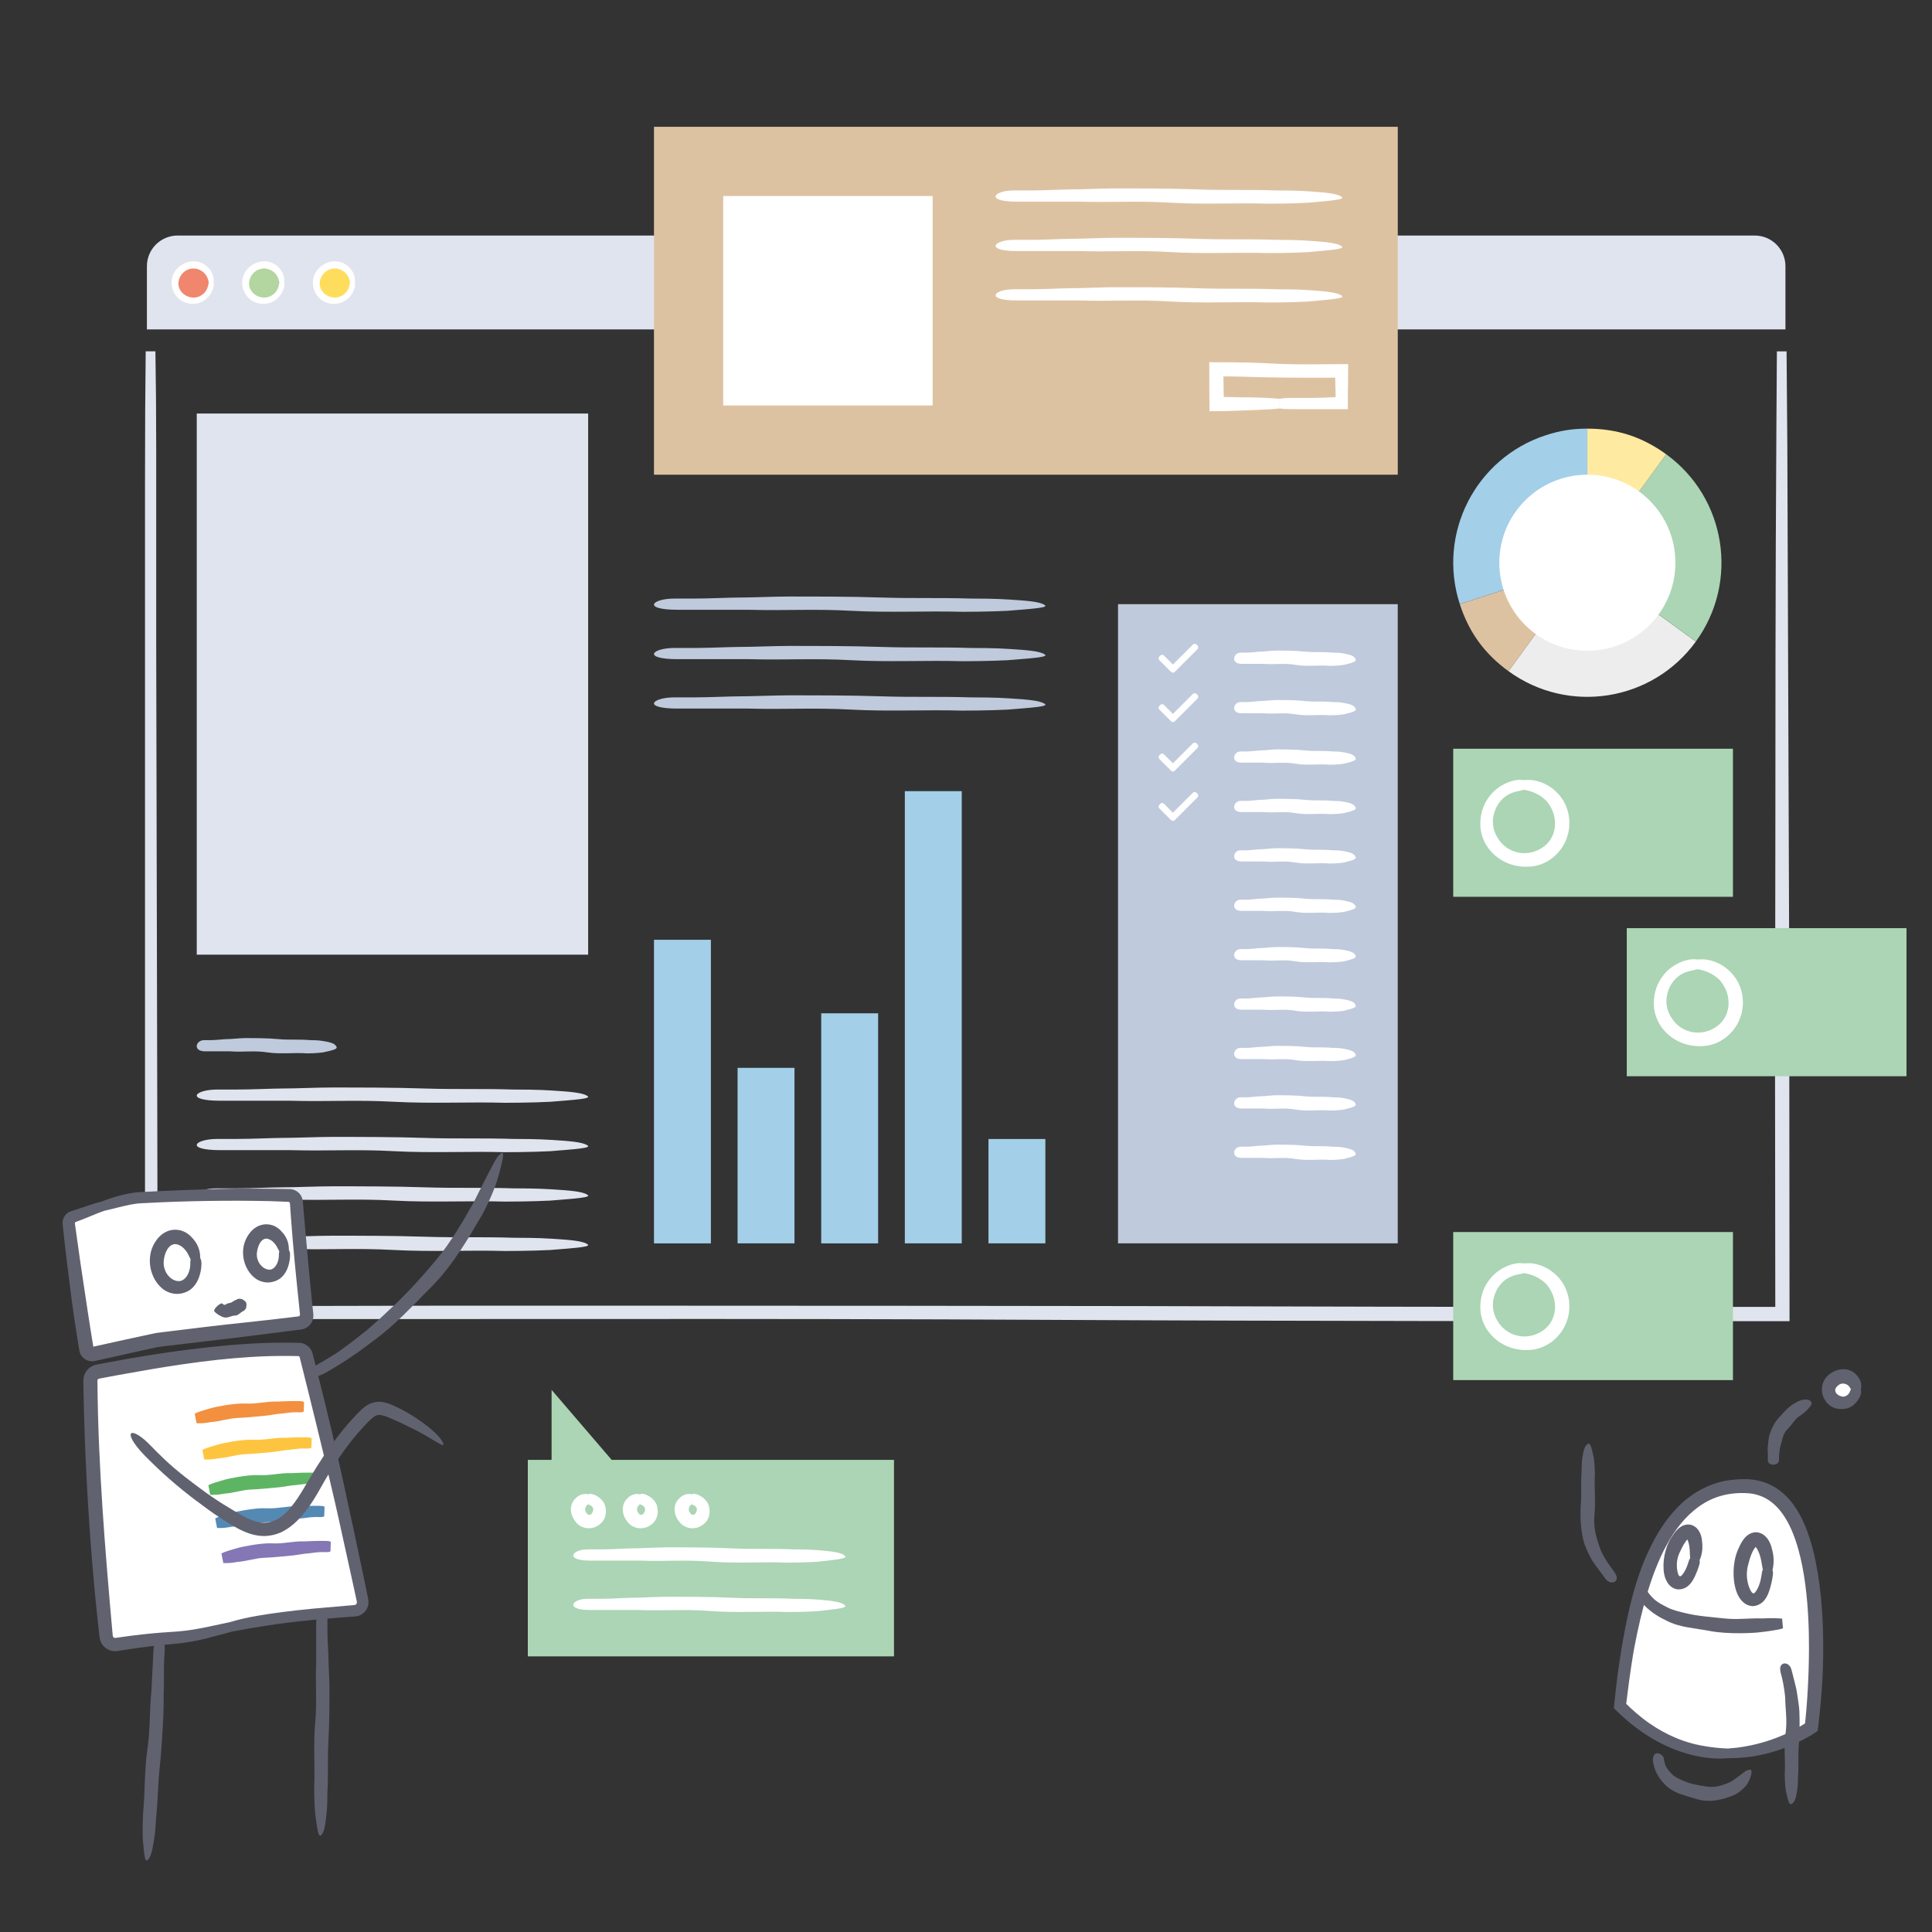 <?xml version="1.0" encoding="UTF-8"?><svg id="Layer_1" xmlns="http://www.w3.org/2000/svg" viewBox="0 0 700 700"><rect x="0" y="0" width="700" height="700" fill="#333333" stroke="none"/><defs><style>.cls-1{fill:#a3cfe8;}.cls-2{fill:#fff;}.cls-3{fill:#ffdd5c;}.cls-4{fill:#ddc2a2;}.cls-5{fill:#b3d5a0;}.cls-6{fill:#ffeaa1;}.cls-7{fill:#f0866d;}.cls-8{fill:#dfe4ee;}.cls-9{fill:#61626f;}.cls-10{fill:#bfcadc;}.cls-11{fill:#5db564;}.cls-12{fill:#fdc53f;}.cls-13{fill:#f2903f;}.cls-14{fill:#8577b5;}.cls-15{fill:#abd5b4;}.cls-16{fill:none;}.cls-17{fill:#5489b3;}.cls-18{fill:#eeeded;}</style></defs><rect class="cls-8" x="71.29" y="149.83" width="141.81" height="196.06"/><g><path class="cls-8" d="M643.8,127.29c-.06,8.97-.12,18.16-.18,27.82-.37,53.76-.37,119.46-.37,143.36-.04,31.21-.08,61.07-.12,90.37,.03,28.5,.06,56.47,.09,84.67-22.54,.02-45.27,.03-68.54,.05-24.07-.04-48.7-.08-74.24-.12-113.49-.37-232.95-.37-340.47-.37-29.86,.06-67.28,.15-102.85,.22-.05-28.07-.1-54.75-.15-77.15-.07-29.87-.25-107.52-.37-161.28v-71.67c0-13.43-.11-25.43-.29-35.9h-3.52c-.16,12.59-.25,28.12-.25,47.85V431.98c-.03,16.21-.06,31.93-.09,45.97,59.15-.02,112.44-.04,166.37-.05,53.26-.03,107.16,0,168.12,.34,38.32,.21,84.65,.32,130.57,.39,46.92,.02,93.42,.04,130.87,.06-.07-76.99-.11-127.6-.12-132.28-.04-10.36-.41-113.64-.68-185.31-.09-11.73-.19-23.03-.27-33.8h-3.52Z"/><path class="cls-8" d="M635.78,85.34H64.35c-6.14,0-11.12,4.98-11.12,11.12v22.9H646.9v-22.9c0-6.14-4.98-11.12-11.12-11.12Z"/><g><circle class="cls-7" cx="70.01" cy="102.36" r="6.48"/><path class="cls-2" d="M77.39,102.36c0-.32,.05-.66,.02-1.01-.03-.98-.37-2.07-.85-2.91-.48-.84-1.07-1.46-1.41-1.75-1.51-1.5-3.58-2.13-5.52-1.99-1.95,.13-3.83,.99-5.33,2.51-1.51,1.5-2.34,3.8-2.1,5.99,.2,2.21,1.43,4.23,3.09,5.46,.82,.62,2,1.17,3.24,1.35,1.24,.19,2.49,.05,3.46-.21,.54-.13,1.5-.51,2.38-1.2,.89-.67,1.66-1.62,2.15-2.47,.55-.95,.78-1.81,.9-2.46,.09-.49,.05-.93-.02-1.31h-1.76c-.09,.35-.15,.76-.28,1.27-.08,.31-.2,.78-.59,1.48-.19,.35-.5,.75-.87,1.13-.38,.37-.84,.71-1.3,.96-.94,.5-1.88,.6-2.11,.62-1.84,.05-3.41-.63-4.5-1.79-1.1-1.14-1.67-2.87-1.17-4.62,.24-.85,.72-1.8,1.48-2.54,.73-.76,1.72-1.27,2.67-1.47,.95-.2,1.85-.11,2.48,.06,.63,.17,1,.38,1.06,.4,.11,.07,.78,.36,1.43,1.02,.68,.63,1.27,1.65,1.49,2.59,.11,.3,.16,.6,.22,.9h1.76Z"/></g><g><circle class="cls-5" cx="95.61" cy="102.36" r="6.48"/><path class="cls-2" d="M102.98,102.36c0-.32,.05-.66,.02-1.01-.03-.98-.37-2.07-.85-2.91-.48-.84-1.07-1.46-1.41-1.75-1.51-1.5-3.58-2.13-5.52-1.99-1.95,.13-3.83,.99-5.33,2.51-1.51,1.5-2.34,3.8-2.1,5.99,.2,2.21,1.43,4.23,3.09,5.46,.82,.62,2,1.17,3.24,1.35,1.24,.19,2.49,.05,3.46-.21,.54-.13,1.5-.51,2.38-1.2,.89-.67,1.66-1.62,2.15-2.47,.55-.95,.78-1.81,.9-2.46,.09-.49,.05-.93-.02-1.31h-1.76c-.09,.35-.15,.76-.28,1.27-.08,.31-.2,.78-.59,1.48-.19,.35-.5,.75-.87,1.13-.38,.37-.84,.71-1.3,.96-.94,.5-1.88,.6-2.11,.62-1.84,.05-3.41-.63-4.5-1.79-1.1-1.14-1.67-2.87-1.17-4.62,.24-.85,.72-1.8,1.48-2.54,.73-.76,1.72-1.27,2.67-1.47,.95-.2,1.85-.11,2.48,.06,.63,.17,1,.38,1.06,.4,.11,.07,.78,.36,1.43,1.02,.68,.63,1.27,1.65,1.49,2.59,.11,.3,.16,.6,.22,.9h1.76Z"/></g><g><circle class="cls-3" cx="121.2" cy="102.36" r="6.48"/><path class="cls-2" d="M128.58,102.36c0-.32,.05-.66,.02-1.01-.03-.98-.37-2.07-.85-2.91-.48-.84-1.07-1.46-1.41-1.75-1.51-1.5-3.58-2.13-5.52-1.99-1.95,.13-3.83,.99-5.33,2.51-1.51,1.5-2.34,3.8-2.1,5.99,.2,2.21,1.43,4.23,3.09,5.46,.82,.62,2,1.17,3.24,1.35,1.24,.19,2.49,.05,3.46-.21,.54-.13,1.5-.51,2.38-1.2,.89-.67,1.66-1.62,2.15-2.47,.55-.95,.78-1.81,.9-2.46,.09-.49,.05-.93-.02-1.31h-1.76c-.09,.35-.15,.76-.28,1.27-.08,.31-.2,.78-.59,1.48-.19,.35-.5,.75-.87,1.13-.38,.37-.84,.71-1.3,.96-.94,.5-1.88,.6-2.11,.62-1.84,.05-3.41-.63-4.5-1.79-1.1-1.14-1.67-2.87-1.17-4.62,.24-.85,.72-1.8,1.48-2.54,.73-.76,1.72-1.27,2.67-1.47,.95-.2,1.85-.11,2.48,.06,.63,.17,1,.38,1.06,.4,.11,.07,.78,.36,1.43,1.02,.68,.63,1.27,1.65,1.49,2.59,.11,.3,.16,.6,.22,.9h1.76Z"/></g></g><g><rect class="cls-1" x="236.95" y="340.5" width="20.62" height="110"/><rect class="cls-1" x="267.24" y="386.9" width="20.62" height="63.59"/><rect class="cls-1" x="297.54" y="367.14" width="20.62" height="83.36"/><rect class="cls-1" x="327.84" y="286.65" width="20.62" height="163.84"/><rect class="cls-1" x="358.14" y="412.68" width="20.62" height="37.81"/></g><g><path class="cls-1" d="M575.13,203.89l-46.21,15.01c-8.29-25.52,5.67-52.93,31.19-61.22,5.1-1.66,9.65-2.38,15.01-2.38v48.58Z"/><path class="cls-4" d="M575.13,203.89l-28.56,39.31c-8.68-6.31-14.33-14.08-17.65-24.29l46.21-15.01Z"/><path class="cls-18" d="M575.13,203.89l39.31,28.56c-15.77,21.71-46.15,26.52-67.86,10.75l28.56-39.31Z"/><path class="cls-15" d="M575.13,203.89l28.56-39.31c21.71,15.77,26.52,46.16,10.75,67.86l-39.31-28.56Z"/><path class="cls-6" d="M575.13,203.89v-48.58c10.73,0,19.87,2.97,28.56,9.28l-28.56,39.31Z"/><circle class="cls-2" cx="575.13" cy="203.89" r="31.9"/></g><rect class="cls-15" x="526.53" y="271.28" width="101.35" height="53.65"/><rect class="cls-10" x="405.08" y="218.9" width="101.35" height="231.59"/><rect class="cls-15" x="589.41" y="336.29" width="101.35" height="53.65"/><rect class="cls-15" x="526.53" y="446.39" width="101.35" height="53.65"/><g><path class="cls-16" d="M552.11,284.37c-7.59,0-13.74,6.15-13.74,13.74s6.15,13.74,13.74,13.74,13.74-6.15,13.74-13.74-6.15-13.74-13.74-13.74Z"/><path class="cls-2" d="M552.11,286.16c.52,.11,1.06,.13,1.59,.31,1.51,.38,3.06,1.04,4.28,1.84,1.22,.8,2.14,1.65,2.56,2.17,1.97,2.46,2.95,5.31,2.88,8.21-.06,2.87-1.29,5.83-3.76,7.81-2.44,1.97-5.66,2.93-8.74,2.53-3.06-.36-5.84-2.06-7.55-4.36-.86-1.14-1.76-2.68-2.17-4.42-.42-1.73-.39-3.6,0-5.02,.2-.79,.59-2.25,1.49-3.67,.88-1.43,2.24-2.77,3.58-3.53,1.47-.86,2.81-1.2,3.8-1.39,.75-.15,1.42-.27,2.03-.48v-3.52c-.47-.06-1.01-.1-1.62-.1-.6,.06-1.28,.08-2.01,.28-.88,.22-2.24,.56-4.24,1.69-1,.56-2.15,1.43-3.25,2.48-1.07,1.09-2.03,2.4-2.76,3.73-.7,1.35-1.17,2.7-1.42,3.79-.16,.54-.19,1.03-.26,1.42-.06,.39-.1,.68-.1,.85-.3,2.62,.11,5.14,1.02,7.36,.91,2.22,2.34,4.1,4.04,5.63,3.42,3.05,8.11,4.72,13.47,4.17,2.68-.27,5.86-1.52,8.35-3.81,1.24-1.13,2.36-2.46,3.19-3.94,.83-1.48,1.42-3.05,1.76-4.6,.65-3.12,.28-6.02-.33-8.02-.62-2.01-1.36-3.18-1.45-3.36-.23-.33-1.37-2.37-3.6-4.17-2.16-1.86-5.45-3.24-8.21-3.44-.9-.07-1.77,0-2.58,.05v3.52Z"/></g><g><path class="cls-16" d="M614.98,349.38c-7.59,0-13.74,6.15-13.74,13.74s6.15,13.74,13.74,13.74,13.74-6.15,13.74-13.74-6.15-13.74-13.74-13.74Z"/><path class="cls-2" d="M614.98,351.17c.52,.11,1.06,.13,1.59,.31,1.51,.38,3.06,1.04,4.28,1.84,1.22,.8,2.14,1.65,2.56,2.17,1.97,2.46,2.95,5.31,2.88,8.21-.06,2.87-1.29,5.83-3.76,7.81-2.44,1.97-5.66,2.93-8.74,2.53-3.06-.36-5.84-2.06-7.55-4.36-.86-1.14-1.76-2.68-2.17-4.42-.42-1.73-.39-3.6,0-5.02,.2-.79,.59-2.25,1.49-3.67,.88-1.43,2.24-2.77,3.58-3.53,1.47-.86,2.81-1.2,3.8-1.39,.75-.15,1.42-.27,2.03-.48v-3.52c-.47-.06-1.01-.1-1.62-.1-.6,.06-1.28,.08-2.01,.28-.88,.22-2.24,.56-4.24,1.69-1,.56-2.15,1.43-3.25,2.48-1.07,1.09-2.03,2.4-2.76,3.73-.7,1.35-1.17,2.69-1.42,3.79-.16,.54-.19,1.03-.26,1.42-.06,.39-.1,.68-.1,.85-.3,2.62,.11,5.14,1.02,7.36,.91,2.22,2.34,4.1,4.04,5.63,3.42,3.05,8.11,4.72,13.47,4.17,2.68-.27,5.86-1.52,8.35-3.81,1.24-1.13,2.36-2.46,3.19-3.94,.83-1.48,1.42-3.05,1.76-4.6,.65-3.12,.28-6.01-.33-8.02-.62-2.01-1.36-3.18-1.45-3.36-.23-.33-1.37-2.37-3.6-4.17-2.16-1.86-5.45-3.25-8.21-3.44-.9-.07-1.77,0-2.58,.05v3.52Z"/></g><g><path class="cls-16" d="M552.11,459.48c-7.59,0-13.74,6.15-13.74,13.74s6.15,13.74,13.74,13.74,13.74-6.15,13.74-13.74-6.15-13.74-13.74-13.74Z"/><path class="cls-2" d="M552.11,461.27c.52,.11,1.06,.13,1.59,.31,1.51,.38,3.06,1.04,4.28,1.84,1.22,.8,2.14,1.65,2.56,2.17,1.97,2.46,2.95,5.31,2.88,8.21-.06,2.87-1.29,5.83-3.76,7.81-2.44,1.97-5.66,2.93-8.74,2.53-3.06-.36-5.84-2.06-7.55-4.36-.86-1.14-1.76-2.68-2.17-4.42-.42-1.73-.39-3.6,0-5.02,.2-.79,.59-2.25,1.49-3.67,.88-1.43,2.24-2.77,3.58-3.53,1.47-.86,2.81-1.2,3.8-1.39,.75-.15,1.42-.27,2.03-.48v-3.52c-.47-.06-1.01-.1-1.62-.1-.6,.06-1.28,.08-2.01,.28-.88,.22-2.24,.56-4.24,1.69-1,.56-2.15,1.43-3.25,2.48-1.07,1.09-2.03,2.4-2.76,3.73-.7,1.35-1.17,2.69-1.42,3.79-.16,.54-.19,1.03-.26,1.42-.06,.39-.1,.68-.1,.85-.3,2.62,.11,5.14,1.02,7.36,.91,2.22,2.34,4.1,4.04,5.63,3.42,3.05,8.11,4.72,13.47,4.17,2.68-.27,5.86-1.52,8.35-3.81,1.24-1.13,2.36-2.46,3.19-3.94,.83-1.48,1.42-3.05,1.76-4.6,.65-3.12,.28-6.01-.33-8.02-.62-2.01-1.36-3.18-1.45-3.36-.23-.33-1.37-2.37-3.6-4.17-2.16-1.86-5.45-3.25-8.21-3.44-.9-.07-1.77,0-2.58,.05v3.52Z"/></g><path class="cls-10" d="M365.24,221.3c-7.11,.37-16,.37-16.59,.37-13.03-.37-26.66,.37-40.29-.37-13.63-.74-23.7,0-37.32-.37h-25.47c-13.03,0-9.48-4.06-1.18-4.06h7.11c5.33,0,13.03-.37,16-.37,5.33,0,13.03-.37,18.37-.37,10.66,0,22.51,0,33.77,.37,11.26,.37,20.74,0,31.99,.37,2.37,0,8.89,0,14.22,.37,5.92,.37,10.66,.74,12.44,1.84,2.37,1.11-4.15,1.48-13.03,2.21Z"/><path class="cls-10" d="M365.24,239.2c-7.11,.37-16,.37-16.59,.37-13.03-.37-26.66,.37-40.29-.37-13.63-.74-23.7,0-37.32-.37h-25.47c-13.03,0-9.48-4.06-1.18-4.06h7.11c5.33,0,13.03-.37,16-.37,5.33,0,13.03-.37,18.37-.37,10.66,0,22.51,0,33.77,.37,11.26,.37,20.74,0,31.99,.37,2.37,0,8.89,0,14.22,.37,5.92,.37,10.66,.74,12.44,1.84,2.37,1.11-4.15,1.48-13.03,2.21Z"/><path class="cls-10" d="M365.24,257.1c-7.11,.37-16,.37-16.59,.37-13.03-.37-26.66,.37-40.29-.37-13.63-.74-23.7,0-37.32-.37h-25.47c-13.03,0-9.48-4.06-1.18-4.06h7.11c5.33,0,13.03-.37,16-.37,5.33,0,13.03-.37,18.37-.37,10.66,0,22.51,0,33.77,.37,11.26,.37,20.74,0,31.99,.37,2.37,0,8.89,0,14.22,.37,5.92,.37,10.66,.74,12.44,1.84,2.37,1.11-4.15,1.48-13.03,2.21Z"/><path class="cls-8" d="M199.57,399.19c-7.11,.37-16,.37-16.59,.37-13.03-.37-26.66,.37-40.29-.37s-23.7,0-37.32-.37h-25.47c-13.03,0-9.48-4.06-1.18-4.06h7.11c5.33,0,13.03-.37,16-.37,5.33,0,13.03-.37,18.37-.37,10.66,0,22.51,0,33.77,.37,11.26,.37,20.74,0,31.99,.37,2.37,0,8.89,0,14.22,.37,5.92,.37,10.66,.74,12.44,1.84,2.37,1.11-4.15,1.48-13.03,2.21Z"/><path class="cls-10" d="M117.15,381.29c-2.54,.37-5.72,.37-5.93,.37-4.66-.37-9.53,.37-14.4-.37s-8.47,0-13.35-.37h-9.11c-4.66,0-3.39-4.06-.42-4.06h2.54c1.91,0,4.66-.37,5.72-.37,1.91,0,4.66-.37,6.57-.37,3.81,0,8.05,0,12.07,.37,4.02,.37,7.41,0,11.44,.37,.85,0,3.18,0,5.08,.37,2.12,.37,3.81,.74,4.45,1.84,.85,1.11-1.48,1.48-4.66,2.21Z"/><path class="cls-8" d="M199.57,417.09c-7.11,.37-16,.37-16.59,.37-13.03-.37-26.66,.37-40.29-.37s-23.7,0-37.32-.37h-25.47c-13.03,0-9.48-4.06-1.18-4.06h7.11c5.33,0,13.03-.37,16-.37,5.33,0,13.03-.37,18.37-.37,10.66,0,22.51,0,33.77,.37,11.26,.37,20.74,0,31.99,.37,2.37,0,8.89,0,14.22,.37,5.92,.37,10.66,.74,12.44,1.84,2.37,1.11-4.15,1.48-13.03,2.21Z"/><path class="cls-8" d="M199.57,434.99c-7.11,.37-16,.37-16.59,.37-13.03-.37-26.66,.37-40.29-.37s-23.7,0-37.32-.37h-25.47c-13.03,0-9.48-4.06-1.18-4.06h7.11c5.33,0,13.03-.37,16-.37,5.33,0,13.03-.37,18.37-.37,10.66,0,22.51,0,33.77,.37,11.26,.37,20.74,0,31.99,.37,2.37,0,8.89,0,14.22,.37,5.92,.37,10.66,.74,12.44,1.84,2.37,1.11-4.15,1.48-13.03,2.21Z"/><path class="cls-8" d="M199.57,452.89c-7.11,.37-16,.37-16.59,.37-13.03-.37-26.66,.37-40.29-.37-13.63-.74-23.7,0-37.32-.37h-25.47c-13.03,0-9.48-4.06-1.18-4.06h7.11c5.33,0,13.03-.37,16-.37,5.33,0,13.03-.37,18.37-.37,10.66,0,22.51,0,33.77,.37,11.26,.37,20.74,0,31.99,.37,2.37,0,8.89,0,14.22,.37,5.92,.37,10.66,.74,12.44,1.84,2.37,1.11-4.15,1.48-13.03,2.21Z"/><g><polygon class="cls-15" points="191.24 600.14 323.91 600.14 323.91 528.93 221.61 528.93 199.85 503.57 199.85 528.93 191.24 528.93 191.24 600.14"/><path class="cls-2" d="M296.91,583.7c-4.94,.37-11.12,.37-11.53,.37-9.06-.37-18.53,.37-28.01-.37-9.47-.74-16.47,0-25.95-.37h-17.71c-9.06,0-6.59-4.06-.82-4.06h4.94c3.71,0,9.06-.37,11.12-.37,3.71,0,9.06-.37,12.77-.37,7.41,0,15.65,0,23.48,.37,7.83,.37,14.42,0,22.24,.37,1.65,0,6.18,0,9.88,.37,4.12,.37,7.41,.74,8.65,1.84,1.65,1.11-2.88,1.48-9.06,2.21Z"/><path class="cls-2" d="M296.91,565.8c-4.94,.37-11.12,.37-11.53,.37-9.06-.37-18.53,.37-28.01-.37-9.47-.74-16.47,0-25.95-.37h-17.71c-9.06,0-6.59-4.06-.82-4.06h4.94c3.71,0,9.06-.37,11.12-.37,3.71,0,9.06-.37,12.77-.37,7.41,0,15.65,0,23.48,.37,7.83,.37,14.42,0,22.24,.37,1.65,0,6.18,0,9.88,.37,4.12,.37,7.41,.74,8.65,1.84,1.65,1.11-2.88,1.48-9.06,2.21Z"/><path class="cls-2" d="M213.12,543.23v-1.79h-.05l-.05-.02-.09-.02-.19-.04c-.13-.03-.27-.04-.41-.05-.79-.09-1.69,.13-2.38,.5-.7,.37-1.2,.84-1.43,1.12-1.31,1.16-1.81,2.92-1.65,4.49,.16,1.6,.87,3.07,2.03,4.37,1.16,1.32,3.09,2.09,4.93,1.91,1.87-.14,3.6-1.19,4.63-2.59,.53-.7,.94-1.73,1.04-2.77,.11-1.05-.06-2.06-.28-2.86-.11-.45-.48-1.22-1.07-1.89-.59-.69-1.37-1.25-2.05-1.63-.75-.44-1.44-.62-1.94-.71-.19-.03-.38-.04-.55,0-.09,.02-.17,.05-.25,.08l-.12,.05-.06,.03-.03,.02h-.03v3.53h0v.02l.02,.02,.03,.03,.05,.05s.07,.06,.1,.08c.07,.06,.15,.08,.23,.11,.11,.03,.27,.07,.5,.2,.24,.13,.56,.42,.72,.75,.17,.32,.2,.64,.21,.72-.14,.63-.27,1.1-.64,1.52-.34,.41-1.03,.6-1.51,.13-.42-.45-.68-.87-.77-1.26-.09-.41,0-.76,0-.8,0-.03,0-.22,.12-.47,.1-.26,.33-.57,.62-.79,.05-.05,.09-.12,.14-.16l.08-.07,.04-.04,.02-.02h.02v-.02h0v-1.74Z"/><path class="cls-2" d="M231.91,543.23v-1.79h-.05l-.05-.02-.09-.02-.19-.04c-.13-.03-.27-.04-.41-.05-.79-.09-1.69,.13-2.38,.5-.7,.37-1.2,.84-1.43,1.12-1.31,1.16-1.81,2.92-1.65,4.49,.16,1.6,.87,3.07,2.03,4.37,1.16,1.32,3.09,2.09,4.93,1.91,1.87-.14,3.6-1.19,4.63-2.59,.53-.7,.94-1.73,1.04-2.77,.11-1.05-.06-2.06-.28-2.86-.11-.45-.48-1.22-1.07-1.89-.59-.69-1.37-1.25-2.05-1.63-.75-.44-1.44-.62-1.94-.71-.19-.03-.38-.04-.55,0-.09,.02-.17,.05-.25,.08l-.12,.05-.06,.03-.03,.02h-.03v3.53h0v.02l.02,.02,.03,.03,.05,.05s.07,.06,.1,.08c.07,.06,.15,.08,.23,.11,.11,.03,.27,.07,.5,.2,.24,.13,.56,.42,.72,.75,.17,.32,.2,.64,.21,.72-.14,.63-.27,1.1-.64,1.52-.34,.41-1.03,.6-1.51,.13-.42-.45-.68-.87-.77-1.26-.09-.41,0-.76,0-.8,0-.03,0-.22,.12-.47,.1-.26,.33-.57,.62-.79,.05-.05,.09-.12,.14-.16l.08-.07,.04-.04,.02-.02h.02v-.02h0v-1.74Z"/><path class="cls-2" d="M250.69,543.23v-1.79h-.05l-.05-.02-.09-.02-.19-.04c-.13-.03-.27-.04-.41-.05-.79-.09-1.69,.13-2.38,.5-.7,.37-1.2,.84-1.43,1.12-1.31,1.16-1.81,2.92-1.65,4.49,.15,1.6,.87,3.07,2.03,4.37,1.16,1.32,3.09,2.09,4.93,1.91,1.87-.14,3.6-1.19,4.63-2.59,.53-.7,.94-1.73,1.04-2.77,.11-1.05-.06-2.06-.28-2.86-.11-.45-.48-1.22-1.08-1.89-.59-.69-1.37-1.25-2.05-1.63-.75-.44-1.44-.62-1.94-.71-.19-.03-.38-.04-.55,0-.09,.02-.17,.05-.25,.08l-.12,.05-.06,.03-.03,.02h-.03v3.53h0v.02l.02,.02,.02,.03,.05,.05s.07,.06,.1,.08c.07,.06,.15,.08,.23,.11,.11,.03,.27,.07,.5,.2,.24,.13,.56,.42,.72,.75,.17,.32,.2,.64,.21,.72-.14,.63-.27,1.1-.64,1.52-.34,.41-1.03,.6-1.51,.13-.42-.45-.68-.87-.77-1.26-.09-.41,0-.76,0-.8,0-.03,0-.22,.12-.47,.1-.26,.33-.57,.62-.79,.05-.05,.09-.12,.14-.16l.08-.07,.04-.04,.02-.02h.02v-.02h0v-1.74Z"/></g><path class="cls-2" d="M487.01,240.89c-2.21,.37-4.97,.37-5.15,.37-4.05-.37-8.28,.37-12.52-.37s-7.36,0-11.6-.37h-7.91c-4.05,0-2.95-4.06-.37-4.06h2.21c1.66,0,4.05-.37,4.97-.37,1.66,0,4.05-.37,5.71-.37,3.31,0,6.99,0,10.49,.37,3.5,.37,6.44,0,9.94,.37,.74,0,2.76,0,4.42,.37,1.84,.37,3.31,.74,3.87,1.84,.74,1.11-1.29,1.48-4.05,2.21Z"/><path class="cls-2" d="M487.01,258.8c-2.21,.37-4.97,.37-5.15,.37-4.05-.37-8.28,.37-12.52-.37-4.23-.74-7.36,0-11.6-.37h-7.91c-4.05,0-2.95-4.06-.37-4.06h2.21c1.66,0,4.05-.37,4.97-.37,1.66,0,4.05-.37,5.71-.37,3.31,0,6.99,0,10.49,.37,3.5,.37,6.44,0,9.94,.37,.74,0,2.76,0,4.42,.37,1.84,.37,3.31,.74,3.87,1.84,.74,1.11-1.29,1.48-4.05,2.21Z"/><path class="cls-2" d="M487.01,276.7c-2.21,.37-4.97,.37-5.15,.37-4.05-.37-8.28,.37-12.52-.37-4.23-.74-7.36,0-11.6-.37h-7.91c-4.05,0-2.95-4.06-.37-4.06h2.21c1.66,0,4.05-.37,4.97-.37,1.66,0,4.05-.37,5.71-.37,3.31,0,6.99,0,10.49,.37,3.5,.37,6.44,0,9.94,.37,.74,0,2.76,0,4.42,.37,1.84,.37,3.31,.74,3.87,1.84,.74,1.11-1.29,1.48-4.05,2.21Z"/><path class="cls-2" d="M487.01,294.6c-2.21,.37-4.97,.37-5.15,.37-4.05-.37-8.28,.37-12.52-.37-4.23-.74-7.36,0-11.6-.37h-7.91c-4.05,0-2.95-4.06-.37-4.06h2.21c1.66,0,4.05-.37,4.97-.37,1.66,0,4.05-.37,5.71-.37,3.31,0,6.99,0,10.49,.37,3.5,.37,6.44,0,9.94,.37,.74,0,2.76,0,4.42,.37,1.84,.37,3.31,.74,3.87,1.84,.74,1.11-1.29,1.48-4.05,2.21Z"/><path class="cls-2" d="M487.01,312.5c-2.21,.37-4.97,.37-5.15,.37-4.05-.37-8.28,.37-12.52-.37s-7.36,0-11.6-.37h-7.91c-4.05,0-2.95-4.06-.37-4.06h2.21c1.66,0,4.05-.37,4.97-.37,1.66,0,4.05-.37,5.71-.37,3.31,0,6.99,0,10.49,.37,3.5,.37,6.44,0,9.94,.37,.74,0,2.76,0,4.42,.37,1.84,.37,3.31,.74,3.87,1.84,.74,1.11-1.29,1.48-4.05,2.21Z"/><path class="cls-2" d="M487.01,330.4c-2.21,.37-4.97,.37-5.15,.37-4.05-.37-8.28,.37-12.52-.37s-7.36,0-11.6-.37h-7.91c-4.05,0-2.95-4.06-.37-4.06h2.21c1.66,0,4.05-.37,4.97-.37,1.66,0,4.05-.37,5.71-.37,3.31,0,6.99,0,10.49,.37,3.5,.37,6.44,0,9.94,.37,.74,0,2.76,0,4.42,.37,1.84,.37,3.31,.74,3.87,1.84,.74,1.11-1.29,1.48-4.05,2.21Z"/><path class="cls-2" d="M487.01,348.3c-2.21,.37-4.97,.37-5.15,.37-4.05-.37-8.28,.37-12.52-.37s-7.36,0-11.6-.37h-7.91c-4.05,0-2.95-4.06-.37-4.06h2.21c1.66,0,4.05-.37,4.97-.37,1.66,0,4.05-.37,5.71-.37,3.31,0,6.99,0,10.49,.37,3.5,.37,6.44,0,9.94,.37,.74,0,2.76,0,4.42,.37,1.84,.37,3.31,.74,3.87,1.84,.74,1.11-1.29,1.48-4.05,2.21Z"/><path class="cls-2" d="M487.01,366.2c-2.21,.37-4.97,.37-5.15,.37-4.05-.37-8.28,.37-12.52-.37s-7.36,0-11.6-.37h-7.91c-4.05,0-2.95-4.06-.37-4.06h2.21c1.66,0,4.05-.37,4.97-.37,1.66,0,4.05-.37,5.71-.37,3.31,0,6.99,0,10.49,.37,3.5,.37,6.44,0,9.94,.37,.74,0,2.76,0,4.42,.37,1.84,.37,3.31,.74,3.87,1.84,.74,1.11-1.29,1.48-4.05,2.21Z"/><path class="cls-2" d="M487.01,384.1c-2.21,.37-4.97,.37-5.15,.37-4.05-.37-8.28,.37-12.52-.37s-7.36,0-11.6-.37h-7.91c-4.05,0-2.95-4.06-.37-4.06h2.21c1.66,0,4.05-.37,4.97-.37,1.66,0,4.05-.37,5.71-.37,3.31,0,6.99,0,10.49,.37,3.5,.37,6.44,0,9.94,.37,.74,0,2.76,0,4.42,.37,1.84,.37,3.31,.74,3.87,1.84,.74,1.11-1.29,1.48-4.05,2.21Z"/><path class="cls-2" d="M487.01,402c-2.21,.37-4.97,.37-5.15,.37-4.05-.37-8.28,.37-12.52-.37s-7.36,0-11.6-.37h-7.91c-4.05,0-2.95-4.06-.37-4.06h2.21c1.66,0,4.05-.37,4.97-.37,1.66,0,4.05-.37,5.71-.37,3.31,0,6.99,0,10.49,.37,3.5,.37,6.44,0,9.94,.37,.74,0,2.76,0,4.42,.37,1.84,.37,3.31,.74,3.87,1.84,.74,1.11-1.29,1.48-4.05,2.21Z"/><path class="cls-2" d="M487.01,419.9c-2.21,.37-4.97,.37-5.15,.37-4.05-.37-8.28,.37-12.52-.37-4.23-.74-7.36,0-11.6-.37h-7.91c-4.05,0-2.95-4.06-.37-4.06h2.21c1.66,0,4.05-.37,4.97-.37,1.66,0,4.05-.37,5.71-.37,3.31,0,6.99,0,10.49,.37,3.5,.37,6.44,0,9.94,.37,.74,0,2.76,0,4.42,.37,1.84,.37,3.31,.74,3.87,1.84,.74,1.11-1.29,1.48-4.05,2.21Z"/><g><rect class="cls-4" x="236.95" y="45.94" width="269.49" height="126.05"/><rect class="cls-2" x="262.03" y="71.03" width="75.88" height="75.88"/><path class="cls-2" d="M463.63,144.49c-.8-.06-1.63-.12-2.49-.18-4.81-.37-10.69-.37-12.83-.37-1.28-.05-2.54-.08-3.77-.1h-.82l-.11-.02h-.22c0-.21-.01-.42-.02-.63-.01-1.02-.03-2.03-.04-3.04-.01-1.01-.03-2.02-.04-3.04,0-.35,0-.28,0-.34v-.13l-.02-.27h.38c.59,0,1.18,0,1.79,0,1.54,.02,3.13,.05,4.76,.11,10.16,.37,20.85,.37,30.47,.37,.83,0,1.72-.02,2.67-.03,.35,0,.18,0,.23-.01l.02-.02s.04-.03,.07-.04c.03,0,.06,.04,.09,.1,.03,.94,.06,1.88,.09,2.81,.03,1.42,.07,2.79,.09,3.99v.19c-.08,.02-.19,.05-.32,.08-.05,0,.03,0-.15,.01-.13,0-.26,0-.4,.01-.27,0-.54,.02-.82,.03-.56,.02-1.15,.04-1.75,.06-2.4,.08-5.02,.16-7.2,.16h-6.41c-1.2,0-2.28,.11-3.21,.29v3.52c1.13,.16,2.52,.25,4.28,.25h20.41v-6.55c.03-1.35,.06-2.66,.08-3.94,0-2,.02-3.94,.03-5.83-2.91,.01-5.73,.03-8.52,.04-2.1,.02-4.18,.03-6.28,.05-4.21,0-8.51-.06-13.31-.34-2.76-.17-5.98-.27-9.33-.34-1.67-.02-3.38-.05-5.07-.08-2.64,0-5.27-.02-7.81-.03,0,3.76,.02,7.33,.02,10.27,.03,3.36,.05,6.02,.06,7.49,4-.03,5.51-.04,5.82-.04,.93-.03,10.17-.31,16.58-.68,1.05-.09,2.06-.19,3.02-.27v-3.52Z"/><path class="cls-2" d="M474.36,73.43c-6.3,.37-14.17,.37-14.69,.37-11.54-.37-23.61,.37-35.68-.37-12.07-.74-20.99,0-33.06-.37h-22.56c-11.54,0-8.4-4.06-1.05-4.06h6.3c4.72,0,11.54-.37,14.17-.37,4.72,0,11.54-.37,16.27-.37,9.44,0,19.94,0,29.91,.37,9.97,.37,18.36,0,28.33,.37,2.1,0,7.87,0,12.59,.37,5.25,.37,9.44,.74,11.02,1.84,2.1,1.11-3.67,1.48-11.54,2.21Z"/><path class="cls-2" d="M474.36,91.33c-6.3,.37-14.17,.37-14.69,.37-11.54-.37-23.61,.37-35.68-.37-12.07-.74-20.99,0-33.06-.37h-22.56c-11.54,0-8.4-4.06-1.05-4.06h6.3c4.72,0,11.54-.37,14.17-.37,4.72,0,11.54-.37,16.27-.37,9.44,0,19.94,0,29.91,.37,9.97,.37,18.36,0,28.33,.37,2.1,0,7.87,0,12.59,.37,5.25,.37,9.44,.74,11.02,1.84,2.1,1.11-3.67,1.48-11.54,2.21Z"/><path class="cls-2" d="M474.36,109.23c-6.3,.37-14.17,.37-14.69,.37-11.54-.37-23.61,.37-35.68-.37-12.07-.74-20.99,0-33.06-.37h-22.56c-11.54,0-8.4-4.06-1.05-4.06h6.3c4.72,0,11.54-.37,14.17-.37,4.72,0,11.54-.37,16.27-.37,9.44,0,19.94,0,29.91,.37,9.97,.37,18.36,0,28.33,.37,2.1,0,7.87,0,12.59,.37,5.25,.37,9.44,.74,11.02,1.84,2.1,1.11-3.67,1.48-11.54,2.21Z"/></g><path class="cls-2" d="M433.89,233.89l-.37-.37c-.36-.36-.95-.36-1.31,0l-7.24,7.24-3.25-3.25c-.36-.36-.95-.36-1.31,0l-.37,.37c-.36,.36-.36,.95,0,1.31l3.25,3.25,1.02,1.02c.36,.36,.95,.36,1.31,0l1.02-1.02,7.24-7.24c.36-.36,.36-.95,0-1.31Z"/><path class="cls-2" d="M433.89,251.79l-.37-.37c-.36-.36-.95-.36-1.31,0l-7.24,7.24-3.25-3.25c-.36-.36-.95-.36-1.31,0l-.37,.37c-.36,.36-.36,.95,0,1.31l3.25,3.25,1.02,1.02c.36,.36,.95,.36,1.31,0l1.02-1.02,7.24-7.24c.36-.36,.36-.95,0-1.31Z"/><path class="cls-2" d="M433.89,269.69l-.37-.37c-.36-.36-.95-.36-1.31,0l-7.24,7.24-3.25-3.25c-.36-.36-.95-.36-1.31,0l-.37,.37c-.36,.36-.36,.95,0,1.31l3.25,3.25,1.02,1.02c.36,.36,.95,.36,1.31,0l1.02-1.02,7.24-7.24c.36-.36,.36-.95,0-1.31Z"/><path class="cls-2" d="M433.89,287.59l-.37-.37c-.36-.36-.95-.36-1.31,0l-7.24,7.24-3.25-3.25c-.36-.36-.95-.36-1.31,0l-.37,.37c-.36,.36-.36,.95,0,1.31l3.25,3.25,1.02,1.02c.36,.36,.95,.36,1.31,0l1.02-1.02,7.24-7.24c.36-.36,.36-.95,0-1.31Z"/><g><path class="cls-2" d="M625.92,635.24c-11.78,.17-25.59-3.71-38.82-17.18,3.58-31.06,11.35-80.62,45.99-79.43,34.64,1.19,23.29,87.19,23.29,87.19,0,0-12.99,9.16-30.45,9.41"/><path class="cls-9" d="M625.95,637.03c.99-.01,1.99-.03,3.02-.05,1.02-.04,2.06-.15,3.13-.22,4.95-.45,10.26-1.81,14.82-3.56,2.29-.86,4.38-1.84,6.21-2.78,.91-.47,1.76-.94,2.52-1.38,.19-.11,.38-.22,.56-.33,.27-.17,.53-.33,.78-.49,.52-.32,1.09-.72,1.58-1.06,.12-.99,.23-1.85,.32-2.6,.05-.45,.09-.83,.13-1.16,.07-.67,.12-1.15,.16-1.58,1.37-12.15,1.7-23.43,1.18-34.72-.28-5.64-.79-11.29-1.73-17.04-.97-5.74-2.25-11.61-4.73-17.51-1.23-2.94-2.82-5.84-4.93-8.47-2.12-2.61-4.85-4.96-8.13-6.38-1.62-.73-3.34-1.24-5.08-1.49-.87-.17-1.74-.19-2.61-.27h-2.49c-3.32,.14-6.69,.62-9.87,1.77-3.17,1.13-6.14,2.75-8.79,4.73-2.66,1.97-4.92,4.34-6.94,6.79-4.03,4.96-6.86,10.48-9.18,15.92-2.28,5.47-4.36,12.35-5.9,19.3-1.56,6.95-2.68,13.95-3.52,19.67-.24,1.59-.53,3.82-.83,6.45-.15,1.31-.3,2.73-.47,4.21-.1,.9-.19,1.83-.29,2.77l-.11,1.05-.03,.26c-.04,.1,.1,.13,.14,.2l.39,.37c.47,.45,.95,.91,1.43,1.37,4.73,4.57,10.74,8.79,16.14,11.35,5.97,2.91,11.24,4.11,15.18,4.67,2.96,.42,5.65,.41,7.96,.22l-.05-3.51c-2.6-.13-5.79-.35-9.75-1.13-1.2-.23-2.69-.56-4.59-1.15-1.91-.55-4.2-1.42-6.97-2.75-2.76-1.33-6.08-3.3-9.32-5.82-1.63-1.26-3.24-2.64-4.78-4.09l-1.04-1.01-.18-.17s-.07-.05-.07-.09v-.12c.12-.85,.22-1.7,.32-2.53,1-8.36,2.19-15.54,2.54-17.4,1.35-7.15,2.87-13.76,4.74-20,.95-3.11,1.94-6.15,3.12-9.06,1.16-2.92,2.43-5.77,3.94-8.46,2.94-5.41,6.73-10.4,11.8-13.99,2.52-1.79,5.38-3.17,8.48-3.95,3.07-.8,6.48-1.02,9.79-.74,3.22,.34,6.47,1.7,9.15,4.25,2.7,2.52,4.83,6.08,6.42,9.99,3.18,7.87,4.53,16.92,5.25,25.09,.7,8.21,.71,15.67,.61,21.19-.11,5.52-.33,9.1-.35,9.65-.02,.4-.08,1.46-.21,3.68-.08,1.11-.19,2.51-.32,4.26-.08,.87-.16,1.83-.26,2.89-.05,.53-.11,1.08-.17,1.65-.02,.18-.04,.36-.06,.55v.08s-.02,.03-.03,.05c-.06,.04-.12,.09-.19,.15-.46,.29-1.11,.7-1.81,1.11-1.43,.83-3.25,1.79-5.31,2.72-2.06,.93-4.37,1.79-6.73,2.55-2.37,.72-4.8,1.34-7.11,1.73-1.18,.27-2.36,.37-3.51,.56-1.15,.13-2.29,.2-3.4,.31l.05,3.52Z"/></g><path class="cls-9" d="M645.7,586.45c-.38-.03-.78-.05-1.19-.08-2.29-.17-5.06-.02-6.07,.02-4.79-.16-8.82,.52-13.61,0-4.79-.52-9.72-.83-13.86-1.86-2.08-.47-5.07-1.15-6.9-2.18-.52-.27-1.46-.71-2.46-1.3-1-.59-2.03-1.34-2.76-2.08-.81-.81-1.38-1.53-1.77-2.08-.31-.41-.63-.74-1-.98l-3.02,1.8c.18,.58,.49,1.26,1.05,2.01,.35,.44,.86,1.12,1.85,2.12,.98,1.01,2.59,2.35,4.14,3.32,1.53,1,2.97,1.66,3.33,1.84,2.79,1.5,5.47,2.14,8.09,2.63,2.63,.48,5.25,.78,8.23,1.35,2.98,.57,7.07,.78,10.48,.77,3.41,0,6.13-.22,6.36-.24,.45-.03,4.92-.51,7.98-1.14,.5-.14,.98-.27,1.43-.4l-.31-3.51Z"/><path class="cls-9" d="M642.23,568.83c.07-.38,.14-.77,.22-1.18,.19-1.15,.21-2.47,.1-3.62-.11-1.15-.35-2.15-.51-2.68-.28-1.29-.72-2.54-1.59-3.78-.22-.27-.53-.7-.91-1.02-.36-.34-.75-.62-1.18-.84-.86-.39-1.8-.68-2.74-.5-.92,.15-1.82,.51-2.56,1.13-.82,.67-1.16,1.17-1.58,1.75-.77,1.14-1.31,2.29-1.82,3.48-1.01,2.4-1.45,4.95-1.55,7.49-.08,2.55,.18,5.08,1.02,7.56,.31,.88,.76,1.9,1.59,2.96l.36,.42c.15,.17,.3,.33,.47,.47,.34,.28,.67,.58,1.06,.77,.19,.1,.38,.2,.57,.29l.6,.19c.39,.16,.81,.13,1.19,.21,1.51-.03,2.7-.65,3.57-1.38,.47-.42,.82-.83,1.19-1.38,.18-.27,.34-.57,.51-.87,.15-.31,.3-.63,.44-.96,.54-1.31,.89-2.73,1.17-3.88,.29-1.27,.44-2.3,.52-3.07,.07-.58-.02-1.1-.16-1.56l-3.51-.18c-.19,.46-.32,1.02-.42,1.73-.05,.43-.15,1.08-.38,2.13-.24,1.04-.75,2.58-1.41,3.64-.79,1.19-.95,1.06-1.09,1.14-.07,0-.14-.02-.2-.02-.18-.04-.31-.16-.42-.27-.04-.03-.36-.44-.54-.81-.42-.77-.75-1.71-.97-2.69-.45-1.96-.52-4.15,.09-6.47,.32-1.21,.7-2.61,1.22-3.91,.27-.64,.56-1.26,.87-1.77,.16-.24,.31-.47,.46-.63,.06-.09,.17-.18,.17-.19h0s0-.04,.04-.04c0,0,.14,.13,.19,.23,.07,.1,.14,.17,.19,.28,.11,.18,.18,.29,.2,.32,.06,.13,.5,.84,.88,2.04,.39,1.17,.7,2.72,.88,4.03,.1,.43,.17,.85,.24,1.25l3.52,.18Z"/><g><circle class="cls-2" cx="667.65" cy="503.25" r="4.78"/><path class="cls-9" d="M674.2,503.59c.06-.28,.14-.58,.16-.9,.12-.9-.09-1.94-.48-2.75-.39-.82-.9-1.42-1.2-1.7-1.26-1.54-3.23-2.23-5.03-2.15-1.83,.07-3.58,.8-5.11,2.06-1.56,1.26-2.53,3.41-2.43,5.52,.06,2.13,1.14,4.15,2.67,5.4,.76,.64,1.89,1.18,3.07,1.36,1.18,.2,2.34,.08,3.27-.12,.51-.1,1.42-.46,2.23-1.09,.83-.62,1.54-1.48,2.02-2.23,.55-.84,.8-1.62,.93-2.19,.11-.44,.03-.86-.12-1.2l-3.51-.18c-.17,.18-.29,.37-.37,.63-.05,.15-.12,.39-.34,.73-.21,.35-.66,.79-1.16,1.01-.49,.23-.96,.25-1.09,.26-.93-.17-1.65-.45-2.21-1.05-.56-.56-.79-1.55-.23-2.29,.52-.7,1.28-1.28,2.04-1.39,.76-.13,1.36,.15,1.42,.16,.05,.02,.35,.09,.69,.34,.35,.23,.73,.66,.95,1.13,.12,.15,.2,.31,.29,.47l3.52,.18Z"/></g><path class="cls-9" d="M615.82,565.26c.12-.32,.24-.65,.37-.99,.34-.97,.54-2.11,.6-3.13,.06-1.02-.02-1.93-.08-2.41-.03-.55-.09-1.09-.21-1.65-.05-.27-.13-.55-.23-.83-.07-.29-.28-.7-.45-1.05-.36-.72-.84-1.36-1.42-1.84-.58-.49-1.28-.77-1.98-.96-.84-.11-1.69-.02-2.49,.29-.8,.3-1.5,.87-2.16,1.47-.58,.58-.9,1-1.28,1.52-.36,.5-.7,1-1.02,1.52-1.22,1.95-1.95,4.12-2.39,6.31-.41,2.21-.53,4.45-.13,6.75,.19,.86,.32,1.64,1.21,3.15,.8,1.32,2.1,2.15,3.41,2.42,1.26,.15,2.32-.14,3.17-.6,.2-.13,.43-.29,.7-.47,.26-.19,.51-.46,.8-.73,.29-.29,.44-.52,.64-.77,.17-.25,.35-.52,.51-.79,.65-1.09,1.13-2.28,1.52-3.24,.43-1.07,.69-1.94,.86-2.6,.14-.49,.12-.96,.04-1.38l-3.44-.71c-.24,.36-.44,.81-.61,1.41-.1,.36-.27,.9-.6,1.75-.33,.85-.97,2.08-1.64,2.86-.07,.08-.14,.16-.21,.24l-.1,.09c-.07,.06-.13,.11-.2,.14-.13,.08-.24,.09-.28,.1-.06,0-.12-.04-.16-.05-.15-.07-.25-.19-.32-.3-.08-.14-.12-.18-.19-.4-.25-.68-.41-1.51-.48-2.36-.13-1.7,.1-3.58,.96-5.45,.58-1.25,1.3-2.79,2.1-3.9,.1-.14,.19-.27,.29-.39,.1-.13,.19-.24,.28-.32,.11-.12,.08-.09,.09-.09h0s0-.01,0-.03c.02-.02,.04-.02,.07-.01,.01,0,.01,0,.07,.13,.04,.09,.06,.15,.07,.16,.04,.11,.32,.74,.5,1.79,.19,1.03,.28,2.38,.29,3.52,.05,.38,.06,.75,.08,1.1l3.45,.71Z"/><path class="cls-9" d="M654.8,510.84c-.49,.46-1.01,.95-1.47,1.27-.23,.17-.43,.3-.58,.41-.13,.12-.22,.2-.24,.21-.49,.29-.95,.65-1.4,1.02-.42,.4-.77,.88-1.16,1.32-.42,.42-.69,.95-1.09,1.4-.41,.44-.77,.92-1.23,1.37-.23,.22-.44,.45-.63,.68-.16,.25-.31,.5-.44,.75-.27,.5-.48,1-.62,1.54-.32,1.05-.52,2.13-.93,3.35-.08,.32-.41,2.53-.42,3.65-.02,.56-.01,.89-.02,1.11,.01,1.21-.93,1.67-1.95,1.75-1.02,.07-2.09-.55-2.11-1.47,0-.39,0-.91,.02-1.56,.04-1.15-.14-2.87-.02-3.52,.18-1.16,.19-2.92,.57-4.07,.67-2.3,1.89-4.82,3.7-6.69,1.74-1.87,3.1-3.59,5.34-4.84,.45-.26,1.67-1.11,2.87-1.31,1.34-.21,2.41-.29,3.13,.59,.82,.83-.22,1.73-1.35,3.05Z"/><path class="cls-9" d="M633.21,646.16c-.7,1.12-1.8,2.14-2.73,2.87-.95,.71-1.73,1.12-1.82,1.19-2.22,.97-4.53,1.71-6.91,2.06l-1.79,.19c-.59,.01-1.18,0-1.78-.03-1.2,0-2.33-.31-3.46-.6-1.12-.32-2.15-.7-3.16-.93-1-.33-1.97-.62-2.94-.96-1.9-.76-3.87-1.72-5.55-3.58-.21-.25-1.13-1.09-1.91-2.31-.42-.58-.75-1.28-1.08-1.92-.27-.67-.55-1.29-.68-1.81-.33-1.03-.4-1.67-.48-2.09-.31-2.38,.93-3.24,1.9-2.98,1,.23,1.94,1.01,2.07,2.07,.02,.23,.06,.5,.13,.81,.05,.31,.14,.65,.26,1.02,.19,.68,.62,1.43,1.08,2.03,.2,.32,.48,.56,.68,.8,.2,.23,.37,.43,.51,.56,.23,.24,.5,.51,.79,.76,.33,.22,.68,.45,1.03,.68,.35,.22,.76,.37,1.11,.56,.18,.09,.34,.19,.52,.27,.18,.07,.35,.14,.51,.21,2.52,1.21,5.91,1.88,9.07,2.29,.4,.05,.79,.1,1.17,.11,.38-.02,.75-.04,1.12-.05,.75,0,1.44-.2,2.14-.33,.36-.05,.68-.18,1.02-.29,.33-.11,.68-.2,1.02-.33,.65-.28,1.35-.51,2.03-.86,.58-.3,1.96-1.34,3.19-2.22,1.37-1.01,2.28-2.03,3.52-2.12,1.31-.39,1.01,2.02-.59,4.92Z"/><path class="cls-9" d="M577.45,528.07c.39,2.63,.41,5.92,.41,6.14-.17,2.41-.06,4.88,0,7.38,.07,2.5,.07,4.98-.17,7.43-.24,2.46,0,4.57,.43,6.59,.45,2.03,1.08,3.94,1.87,6.13,.12,.28,.62,1.34,1.32,2.52,.69,1.19,1.57,2.5,2.19,3.36,.63,.86,1.01,1.38,1.26,1.73,2.89,3.78-1.07,5.27-2.98,2.79-.4-.53-.94-1.25-1.6-2.17-1.2-1.63-3.08-4.02-3.6-5.11-1.01-1.86-2.44-4.73-2.9-6.82-1.01-4.18-1.23-8.81-.92-13.03,.33-4.2-.06-7.69,.28-11.87,0-.88-.02-3.29,.33-5.27,.35-2.2,.71-3.95,1.81-4.62,1.1-.89,1.49,1.53,2.25,4.81Z"/><path class="cls-9" d="M647.04,648.82c-.38-2.57-.4-5.78-.4-6,.34-4.72-.43-9.64,.28-14.57,.7-4.93-.03-8.51-.12-13.3-.03-.31-.15-1.5-.35-2.86-.2-1.35-.48-2.87-.72-3.87-.23-1-.4-1.58-.5-1.98-.62-2.13,0-3.23,1-3.5,.97-.26,2.34,.45,2.78,1.98,.2,.65,.42,1.52,.68,2.6,.47,1.95,1.25,4.76,1.37,5.87,.25,1.98,.81,4.82,.88,6.79,.16,3.95,.13,8.24-.2,12.31-.34,4.07,.04,7.5-.3,11.57,0,.86,.02,3.21-.34,5.14-.36,2.14-.72,3.86-1.82,4.51-1.1,.86-1.48-1.49-2.24-4.7Z"/><g><g><path class="cls-2" d="M37.54,436.99c4.18-1.21,8.54-2.59,12.76-2.96,18.19-1.01,36.42-1.22,54.63-.63,1.16,.04,2.11,.95,2.19,2.11,.91,13.51,2.16,27.47,3.63,40.94,.13,1.22-.73,2.32-1.94,2.49-16.38,2.27-35.71,4.52-51.82,6.79-7.73,1.58-15.41,3.3-23.1,5.05-1.27,.29-2.53-.55-2.74-1.84-2.43-14.95-4.5-30.64-6.24-45.67-.12-1.07,.53-2.08,1.56-2.41,3.77-1.23,7.19-2.75,11.09-3.88"/><path class="cls-9" d="M37.04,435.27c-1.79,.45-3.59,1.02-5.43,1.64-1.26,.42-2.56,.86-3.87,1.3-.74,.24-1.49,.48-2.24,.73-1.14,.44-2.08,1.36-2.52,2.5-.22,.57-.33,1.18-.3,1.8,.01,.15,.02,.31,.04,.46l.04,.38,.05,.52c.07,.69,.14,1.38,.21,2.07,.15,1.37,.3,2.71,.44,4,.58,5.18,1.15,9.6,1.47,11.96,.62,5.41,1.32,10.6,2.07,15.68,.39,2.54,.78,5.04,1.17,7.53l.31,1.86,.15,.93,.05,.33c.03,.14,.04,.29,.08,.43,.05,.29,.13,.56,.23,.83,.79,2.16,3.22,3.45,5.47,2.88,5.33-1.19,10.64-2.38,16.07-3.59,1.34-.29,2.68-.58,4.03-.88,1.36-.27,2.7-.65,4.11-.77,2.8-.33,5.64-.67,8.55-1.02,11.2-1.28,22.68-2.69,34.01-4.13,1.42-.18,2.83-.36,4.24-.54l2.11-.27,1.05-.14c.65-.07,1.38-.19,1.99-.5,1.25-.57,2.22-1.66,2.66-2.96,.22-.65,.31-1.34,.25-2.03l-.14-1.38c-.15-1.4-.29-2.79-.44-4.17-.57-5.54-1.09-11-1.55-16.31-.29-3.29-.63-7.02-.98-10.9-.17-1.94-.34-3.91-.51-5.88l-.12-1.48-.03-.39c-.02-.24-.04-.48-.07-.71-.06-.47-.19-.92-.38-1.34-.74-1.7-2.48-2.85-4.32-2.88-2.69-.04-5.27-.08-7.7-.12-2.36-.02-4.58-.04-6.63-.06-5.97-.1-21.47,.39-32.18,.89-2.99,.14-5.68,.27-8.07,.39-2.59,.2-4.69,.68-6.49,1.11-2.68,.66-4.94,1.48-6.88,2.22l.98,3.38c2.47-.53,5.42-1.4,9.1-2.15,.56-.11,1.18-.22,1.89-.32,.73-.1,1.43-.18,2.42-.22,1.92-.09,4.27-.2,7.22-.35,5.92-.26,14.8-.5,22.64-.54,7.85-.05,14.66,.09,16.43,.13,2.37,.09,4.68,.17,6.71,.25,.2,0,.4,.09,.51,.25,.06,.08,.09,.17,.11,.26l.04,.57c.1,1.47,.2,2.92,.3,4.35,.23,2.87,.45,5.68,.67,8.45,.47,5.54,.99,10.94,1.54,16.35,.28,2.71,.56,5.42,.84,8.16,.07,.69,.14,1.37,.22,2.06l.03,.31s0,.1,0,.15c0,.1-.03,.19-.07,.28-.09,.17-.26,.3-.46,.32-.55,.07-1.11,.14-1.67,.2-5.62,.69-11.45,1.36-17.65,2.01-8.63,.9-19.29,2.17-29.4,3.44-.63,.08-1.26,.16-1.89,.24-.63,.07-1.25,.16-1.86,.31-1.23,.26-2.45,.53-3.64,.78-2.4,.52-4.72,1.02-6.93,1.5-4.31,.95-8.18,1.81-11.3,2.49,0,0-.02,0-.02,0h0v-.02h0l-.04-.25c-.24-1.48-.46-2.85-.67-4.12-.4-2.54-.73-4.68-1.01-6.42-.53-3.48-.82-5.37-.87-5.74-.15-1.02-.99-6.59-2.05-13.67-.5-3.55-1.06-7.47-1.61-11.39-.13-.96-.27-1.93-.4-2.89-.07-.21-.01-.46,.17-.6-.12-.02,1.19-.45,2-.78,.88-.35,1.74-.69,2.57-1.02,2.15-.91,4.18-1.74,6.14-2.4l-.98-3.38Z"/></g><g><path class="cls-2" d="M83.73,589.46c14.4-3.36,29.98-4.68,44.82-5.76,1.92-.14,3.28-1.93,2.9-3.82-6.01-29.55-12.74-59.72-20.17-88.92-.35-1.37-1.56-2.36-2.98-2.4-21.75-.67-44.45,3.04-65.77,7.11-2.06,.39-4.72,.9-7.11,1.4-1.5,.31-2.57,1.65-2.54,3.18,.59,30.39,2.57,62.42,5.68,92.68,.19,1.81,1.85,3.1,3.65,2.82,6.97-1.07,13.97-1.85,21-2.35,7.34-.52,13.37-2.28,20.52-3.94"/><path class="cls-9" d="M83.32,587.72c-2.48,.53-5.02,1.08-7.69,1.65-3.68,.77-7.53,1.46-11.36,1.75-3.9,.24-7.96,.54-11.64,.94-3.7,.39-7.13,.84-10.06,1.28-.96,.15-.87,.13-1.09,.08-.17-.05-.31-.15-.42-.27-.1-.13-.16-.25-.18-.39,0,.01-.04-.33-.06-.55-.02-.23-.05-.45-.07-.66-1.43-15.93-2.66-30.62-3.63-45.33-.96-14.71-1.67-29.43-1.81-45.43v-.56c0-.05,0-.04,0-.06,0-.06,.02-.11,.03-.17,.03-.11,.1-.21,.18-.29,.23-.18,.07-.14,1.39-.39,1.97-.37,3.94-.74,5.92-1.11,3.98-.72,7.97-1.43,11.97-2.11,8-1.34,16.03-2.54,24.03-3.41,8-.86,15.96-1.4,23.78-1.41,.98-.01,1.95,0,2.92,.02,.9,.02,1.79,.04,2.69,.05,.1,.01,.21,.08,.27,.19,.02,.02,.03,.05,.04,.08v.03l.06,.18,.09,.35,.36,1.41c.94,3.77,1.87,7.5,2.79,11.18,3.64,14.72,8.88,36,12.05,50.84,.91,4.12,2.54,11.53,4.35,19.76,.22,1.03,.45,2.07,.67,3.12,.11,.53,.23,1.05,.34,1.58l.04,.2v.09s.03,.08,.03,.13c0,.08,0,.17-.01,.25-.07,.33-.33,.64-.66,.75-.1,.03-.13,.04-.3,.06l-.81,.07-1.62,.13c-4.32,.35-8.54,.72-12.34,1.08-8.44,.8-15.2,1.72-20.24,2.59-3.78,.64-7.13,1.44-10,2.29l.8,3.42c3.46-.65,7.73-1.4,13.19-2.25,3.31-.5,8.28-1.22,16.64-2.01,2.09-.18,4.45-.39,6.98-.61,2.59-.2,5.35-.42,8.2-.64,1.13-.17,2.2-.74,2.99-1.59,.78-.85,1.29-1.96,1.37-3.13,.03-.29,.01-.58,0-.88-.03-.28-.09-.61-.12-.74l-.22-1.06-.43-2.13c-.59-2.83-1.17-5.66-1.74-8.4-2.29-10.96-4.37-20.44-4.92-22.92-4.01-19.01-7.99-35.44-12.17-51.81l-.39-1.54-.2-.77-.05-.19-.09-.3c-.06-.21-.14-.41-.23-.6-.71-1.58-2.25-2.74-3.98-2.98-.2-.04-.46-.04-.62-.05h-.4l-.8-.02-1.61-.03c-1.07-.03-2.15-.02-3.22-.01-4.31,.01-8.65,.17-13.05,.46-8.82,.55-17.9,1.6-27.56,2.94-4.83,.67-10.1,1.52-15.61,2.49-2.75,.48-5.57,1-8.45,1.55-.72,.14-1.44,.27-2.16,.41l-.54,.1c-.25,.05-.63,.15-.93,.27-.63,.24-1.23,.59-1.74,1.03-1.03,.88-1.75,2.12-1.99,3.48-.06,.34-.09,.68-.09,1.02v.59l.03,1.11c.18,11.9,.63,24.15,1.23,35.26,1.17,22.22,2.93,39.9,3.06,41.36,.07,.73,.32,3.1,.67,6.55,.19,1.73,.4,3.72,.64,5.92,.06,.55,.12,1.11,.19,1.69l.05,.43c.02,.18,.07,.5,.12,.73,.12,.51,.32,1.01,.58,1.49,1.03,1.89,3.27,3.14,5.55,2.87,1.29-.2,2.61-.41,3.96-.62,1.31-.19,2.64-.38,3.99-.57,2.7-.37,5.47-.7,8.25-.99,1.39-.13,2.78-.27,4.16-.4,1.38-.12,2.86-.26,4.24-.47,2.81-.39,5.49-.96,7.98-1.56,3.26-.83,6.33-1.71,9.25-2.47l-.8-3.43Z"/></g></g><path class="cls-13" d="M71.2,515.67c.28,0,.57,.01,.87,.02,1.68,.05,3.66-.31,4.37-.44,3.47-.25,6.24-1.36,9.71-1.5,3.46-.13,7.04-.56,10.27-.84,1.61-.15,3.92-.67,5.54-.74,.9-.05,3.22-.49,4.84-.48,.9-.01,1.62,.01,2.16,.02,.4,0,.77-.1,1.09-.27l.11-3.51c-.39-.16-.87-.27-1.49-.28-.37,0-.94-.02-1.87-.01-1.87-.03-5.59,.14-6.15,.17-4.31-.13-7.38,.93-11.69,.72-4.35-.23-11.64,1.42-11.94,1.51-.31,.08-3.41,.92-5.5,1.7-.34,.16-.66,.31-.97,.46l.66,3.46Z"/><path class="cls-12" d="M73.98,528.8c.28,0,.57,.01,.87,.02,1.68,.05,3.66-.31,4.37-.44,3.47-.25,6.24-1.36,9.71-1.5,3.46-.13,7.04-.56,10.27-.84,1.61-.15,3.92-.67,5.54-.74,.9-.05,3.22-.49,4.84-.48,.9-.01,1.62,.01,2.16,.02,.4,0,.77-.1,1.09-.27l.11-3.51c-.39-.16-.87-.27-1.49-.28-.37,0-.94-.02-1.87-.01-1.87-.03-5.59,.14-6.15,.17-4.31-.13-7.38,.93-11.69,.72-4.35-.23-11.64,1.42-11.94,1.51-.31,.08-3.41,.92-5.5,1.7-.34,.16-.66,.31-.97,.46l.66,3.46Z"/><path class="cls-11" d="M76.15,541.59c.28,0,.57,.01,.87,.02,1.68,.05,3.66-.31,4.37-.44,3.47-.25,6.24-1.36,9.71-1.49,3.46-.13,7.04-.56,10.27-.84,1.61-.15,3.92-.67,5.54-.74,.9-.05,3.22-.49,4.84-.48,.9-.01,1.62,.01,2.16,.02,.4,0,.77-.1,1.09-.27l.11-3.51c-.39-.16-.87-.27-1.49-.28-.37,0-.94-.02-1.87-.01-1.87-.03-5.59,.14-6.15,.17-4.31-.13-7.38,.93-11.69,.72-4.35-.23-11.64,1.42-11.94,1.51-.31,.08-3.41,.92-5.5,1.69-.34,.16-.66,.31-.97,.46l.66,3.46Z"/><path class="cls-17" d="M78.62,553.61c.28,0,.57,.01,.87,.02,1.68,.05,3.66-.31,4.38-.44,3.47-.25,6.24-1.36,9.71-1.49,3.46-.13,7.04-.56,10.27-.84,1.61-.15,3.92-.67,5.54-.74,.9-.05,3.22-.49,4.84-.48,.9-.01,1.62,.01,2.16,.02,.4,0,.77-.1,1.09-.27l.11-3.51c-.39-.16-.87-.27-1.49-.28-.37,0-.94-.02-1.87-.01-1.87-.03-5.59,.14-6.15,.17-4.31-.13-7.38,.93-11.69,.72-4.35-.23-11.64,1.42-11.94,1.51-.31,.08-3.41,.92-5.5,1.7-.34,.16-.66,.31-.97,.46l.66,3.46Z"/><path class="cls-14" d="M80.88,566.32c.28,0,.57,.01,.87,.02,1.68,.05,3.66-.31,4.38-.44,3.47-.25,6.24-1.36,9.71-1.49,3.46-.13,7.04-.56,10.27-.84,1.61-.15,3.92-.67,5.54-.74,.9-.05,3.22-.49,4.84-.48,.9-.01,1.62,.01,2.16,.02,.4,0,.77-.1,1.09-.27l.11-3.51c-.39-.16-.87-.27-1.49-.28-.37,0-.94-.02-1.87-.01-1.87-.03-5.59,.14-6.15,.17-4.31-.13-7.38,.93-11.69,.72-4.35-.23-11.64,1.42-11.94,1.51-.31,.08-3.41,.92-5.5,1.69-.34,.16-.66,.31-.97,.46l.66,3.46Z"/><g><ellipse class="cls-2" cx="63.95" cy="457.11" rx="6.91" ry="9.18" transform="translate(-68.84 15.06) rotate(-8.76)"/><path class="cls-9" d="M72.55,455.78c-.02-.41-.02-.83-.07-1.27-.1-1.24-.55-2.61-1.15-3.71-.6-1.11-1.34-1.95-1.76-2.38-.93-1.07-2.13-1.95-3.54-2.44-1.4-.5-2.98-.57-4.43-.19-1.46,.37-2.75,1.18-3.76,2.17-1.01,1-1.78,2.18-2.39,3.45-1.22,2.56-1.43,5.5-.87,8.21,.58,2.72,1.95,5.31,4.14,7.17,1.07,.93,2.78,1.81,4.71,1.98,1.93,.2,3.85-.44,5.13-1.23,.72-.43,1.85-1.45,2.62-2.77,.8-1.31,1.25-2.84,1.51-4.07,.29-1.38,.32-2.5,.28-3.32,0-.62-.21-1.16-.43-1.6l-3.47,.54c-.1,.45-.14,.96-.13,1.61-.02,.39,0,.99-.21,1.92-.18,.94-.72,2.28-1.49,3.09-.74,.87-1.58,1.09-1.78,1.18-.84,.12-1.6,.03-2.35-.3-.75-.32-1.47-.85-2.07-1.55-1.2-1.38-1.97-3.42-1.69-5.63,.13-1.09,.42-2.32,.94-3.38,.52-1.05,1.25-1.86,1.93-2.18,1.32-.72,2.71,.04,2.82,.11,.11,.05,.77,.33,1.53,1.09,.39,.36,.76,.85,1.12,1.36,.33,.53,.66,1.09,.88,1.65,.21,.34,.34,.7,.51,1.05l3.48-.54Z"/></g><g><ellipse class="cls-2" cx="96.88" cy="454.05" rx="6.08" ry="8.08" transform="translate(-67.99 20.04) rotate(-8.76)"/><path class="cls-9" d="M104.66,452.85c0-.37,0-.75-.05-1.15-.07-1.12-.46-2.35-1-3.35-.53-1-1.2-1.77-1.58-2.15-.84-.98-1.93-1.78-3.21-2.23-1.28-.45-2.74-.52-4.06-.17-1.34,.34-2.52,1.09-3.44,1.99-.92,.92-1.62,1.98-2.18,3.13-1.12,2.31-1.32,4.97-.82,7.41,.52,2.45,1.76,4.8,3.75,6.5,.97,.85,2.54,1.65,4.32,1.8,1.78,.18,3.53-.42,4.71-1.14,.66-.39,1.69-1.34,2.38-2.54,.72-1.19,1.11-2.57,1.35-3.69,.26-1.24,.29-2.24,.25-2.98,0-.56-.2-1.04-.42-1.44l-3.47,.54c-.11,.39-.16,.83-.15,1.39-.02,.33,0,.84-.18,1.64-.15,.8-.62,1.94-1.25,2.61-.61,.73-1.3,.9-1.45,.97-.69,.08-1.28,0-1.91-.27-.61-.26-1.23-.7-1.74-1.29-1.02-1.16-1.69-2.92-1.39-4.81,.14-.93,.41-1.97,.84-2.84,.44-.87,1.04-1.51,1.55-1.75,.5-.26,.99-.29,1.4-.2,.41,.08,.72,.25,.77,.27,.09,.04,.64,.25,1.28,.87,.66,.59,1.34,1.58,1.76,2.52,.19,.29,.32,.6,.47,.89l3.48-.54Z"/></g><path class="cls-9" d="M89.23,473.77c-.26,.69-.91,1.18-.96,1.21-1.15,.4-1.79,1.7-3.24,1.69-.37,0-.71,.09-1.07,.2-.37,.12-.81,.28-1.22,.38-.83,.2-1.78,.2-2.64-.36-.12-.05-.52-.23-.92-.48-.39-.25-.76-.55-.99-.75-.23-.2-.35-.32-.44-.4-.88-.88,2.35-3.39,2.74-3,.09,.09,.21,.2,.35,.32,.28,.25,.8,.14,.86,.17,.17,.09,.24-.31,.22-.3,0,0,0,0,0,0-.03,.02,.06,0,.2-.05,.27-.09,.76-.28,1.21-.34,.93-.15,1.33-.87,2.24-1.09,.15-.11,.55-.42,1.1-.4,.6,0,1.12,.02,1.96,.76,.88,.7,.71,1.34,.56,2.42Z"/><path class="cls-9" d="M148.07,516.91c-1.64-.83-3.4-1.67-5.14-2.43-.86-.38-1.75-.76-2.55-1.08-.79-.31-1.5-.54-2.08-.65-1.21-.22-1.71-.03-2.31,.27-.57,.31-1.01,.7-1.1,.77-1.04,.83-2.29,2.21-3.44,3.44-1.16,1.26-2.28,2.57-3.37,3.91-2.19,2.68-4.24,5.5-6.17,8.43-1.94,2.93-3.74,5.94-5.47,9.04-1.78,3.15-3.65,6.42-6.09,9.41-2.42,2.98-5.21,5.65-8.68,7.24-1.75,.76-3.61,1.17-5.46,1.27-1.87,.07-3.69-.24-5.37-.75-3.37-1.05-6.23-2.8-9.02-4.54-2.81-1.76-5.66-3.69-8.58-5.92-.77-.57-3.76-2.72-7.04-5.4-3.3-2.66-6.88-5.84-9.2-8.05-2.32-2.2-3.66-3.57-4.56-4.48-4.89-5.07-5.71-7.74-4.76-8.14,.99-.43,3.77,1.27,6.79,4.41,1.29,1.35,3.05,3.12,5.31,5.26,2.03,1.93,4.66,4.14,7.1,6.07,2.44,1.94,4.71,3.57,5.95,4.51,2.23,1.69,5.05,3.62,7.94,5.44,2.89,1.79,5.88,3.61,8.17,4.8,2.31,1.19,4.71,2.05,6.98,1.97,2.31-.08,4.54-.97,6.55-2.65,2.03-1.62,3.77-3.9,5.4-6.29,1.62-2.43,3.08-5,4.62-7.62,3.13-5.27,6.25-9.96,9.68-14.42,1.71-2.23,3.51-4.4,5.44-6.53,.99-1.08,1.92-2.09,3.05-3.19,1.13-1.07,2.56-2.29,4.59-2.84,.83-.25,2.13-.41,3.49-.16,1.36,.22,2.74,.75,4.04,1.35,2.58,1.18,5.43,2.72,7.84,4.34,5.4,3.54,9.17,7.1,9.91,9.15,1.17,2.54-4.11-2.03-12.47-5.94Z"/><path class="cls-9" d="M51.73,666.3c-.16-4.06,.1-9.12,.12-9.46,.75-7.4,.41-15.19,1.54-22.9,1.13-7.71,.69-13.48,1.46-21.22,.05-1.01,.4-7.75,.57-11.12,.09-1.69,.14-2.7,.17-3.37,.38-7.42,4.33-5.19,4.09-.47-.05,1.01-.12,2.36-.21,4.05-.16,3.03-.01,7.43-.1,9.12-.16,3.03-.01,7.43-.17,10.47-.31,6.07-.66,12.81-1.35,19.19s-.61,11.8-1.3,18.18c-.07,1.35-.26,5.06-.78,8.07-.54,3.35-1.05,6.03-2.21,6.98-1.17,1.29-1.35-2.44-1.83-7.53Z"/><path class="cls-9" d="M114.2,657.27c-.37-4.13-.37-9.3-.37-9.64,.37-7.57-.37-15.49,.37-23.41s0-13.77,.37-21.69v-14.81c0-7.57,4.06-5.51,4.06-.69v4.13c0,3.1,.37,7.57,.37,9.3,0,3.1,.37,7.57,.37,10.67,0,6.2,0,13.08-.37,19.63-.37,6.54,0,12.05-.37,18.59,0,1.38,0,5.16-.37,8.26-.37,3.44-.74,6.2-1.84,7.23-1.11,1.38-1.48-2.41-2.21-7.57Z"/><path class="cls-9" d="M179.97,428.21c-1.76,5.33-5.04,11.55-5.29,11.94-5.15,8.85-10.62,18.21-18.16,25.9-1.91,1.89-3.66,3.67-5.32,5.42-1.73,1.68-3.35,3.34-4.99,4.98-1.7,1.58-3.38,3.19-5.18,4.79-1.87,1.53-3.76,3.16-5.94,4.71-.56,.41-2.68,2.04-5.17,3.85-2.56,1.71-5.4,3.73-7.42,4.88-1.99,1.2-3.17,1.94-3.98,2.4-9.02,4.87-8.31-.12-2.81-3.1,1.21-.61,2.71-1.61,4.65-2.76,1.76-1.01,3.75-2.5,5.56-3.84,1.84-1.3,3.38-2.62,4.28-3.3,.81-.61,1.7-1.3,2.62-2.04,.91-.75,1.82-1.6,2.75-2.42,.92-.82,1.84-1.65,2.72-2.43,.85-.82,1.66-1.6,2.41-2.28,5.98-5.44,12.07-12.06,17.52-18.66,2.76-3.28,4.95-6.57,7.09-9.88,1.03-1.68,2.05-3.37,3.1-5.09,.98-1.76,2-3.55,3.1-5.39,.43-.79,1.13-2.33,2.04-4.09,.44-.88,.96-1.81,1.42-2.77,.46-.96,.94-1.92,1.42-2.83,.53-1.01,1.04-1.96,1.51-2.85,.44-.9,.86-1.73,1.27-2.45,.82-1.45,1.6-2.51,2.36-2.98,.84-.69,.92,.18,.57,2.08-.35,1.9-1.06,4.85-2.14,8.19Z"/></svg>